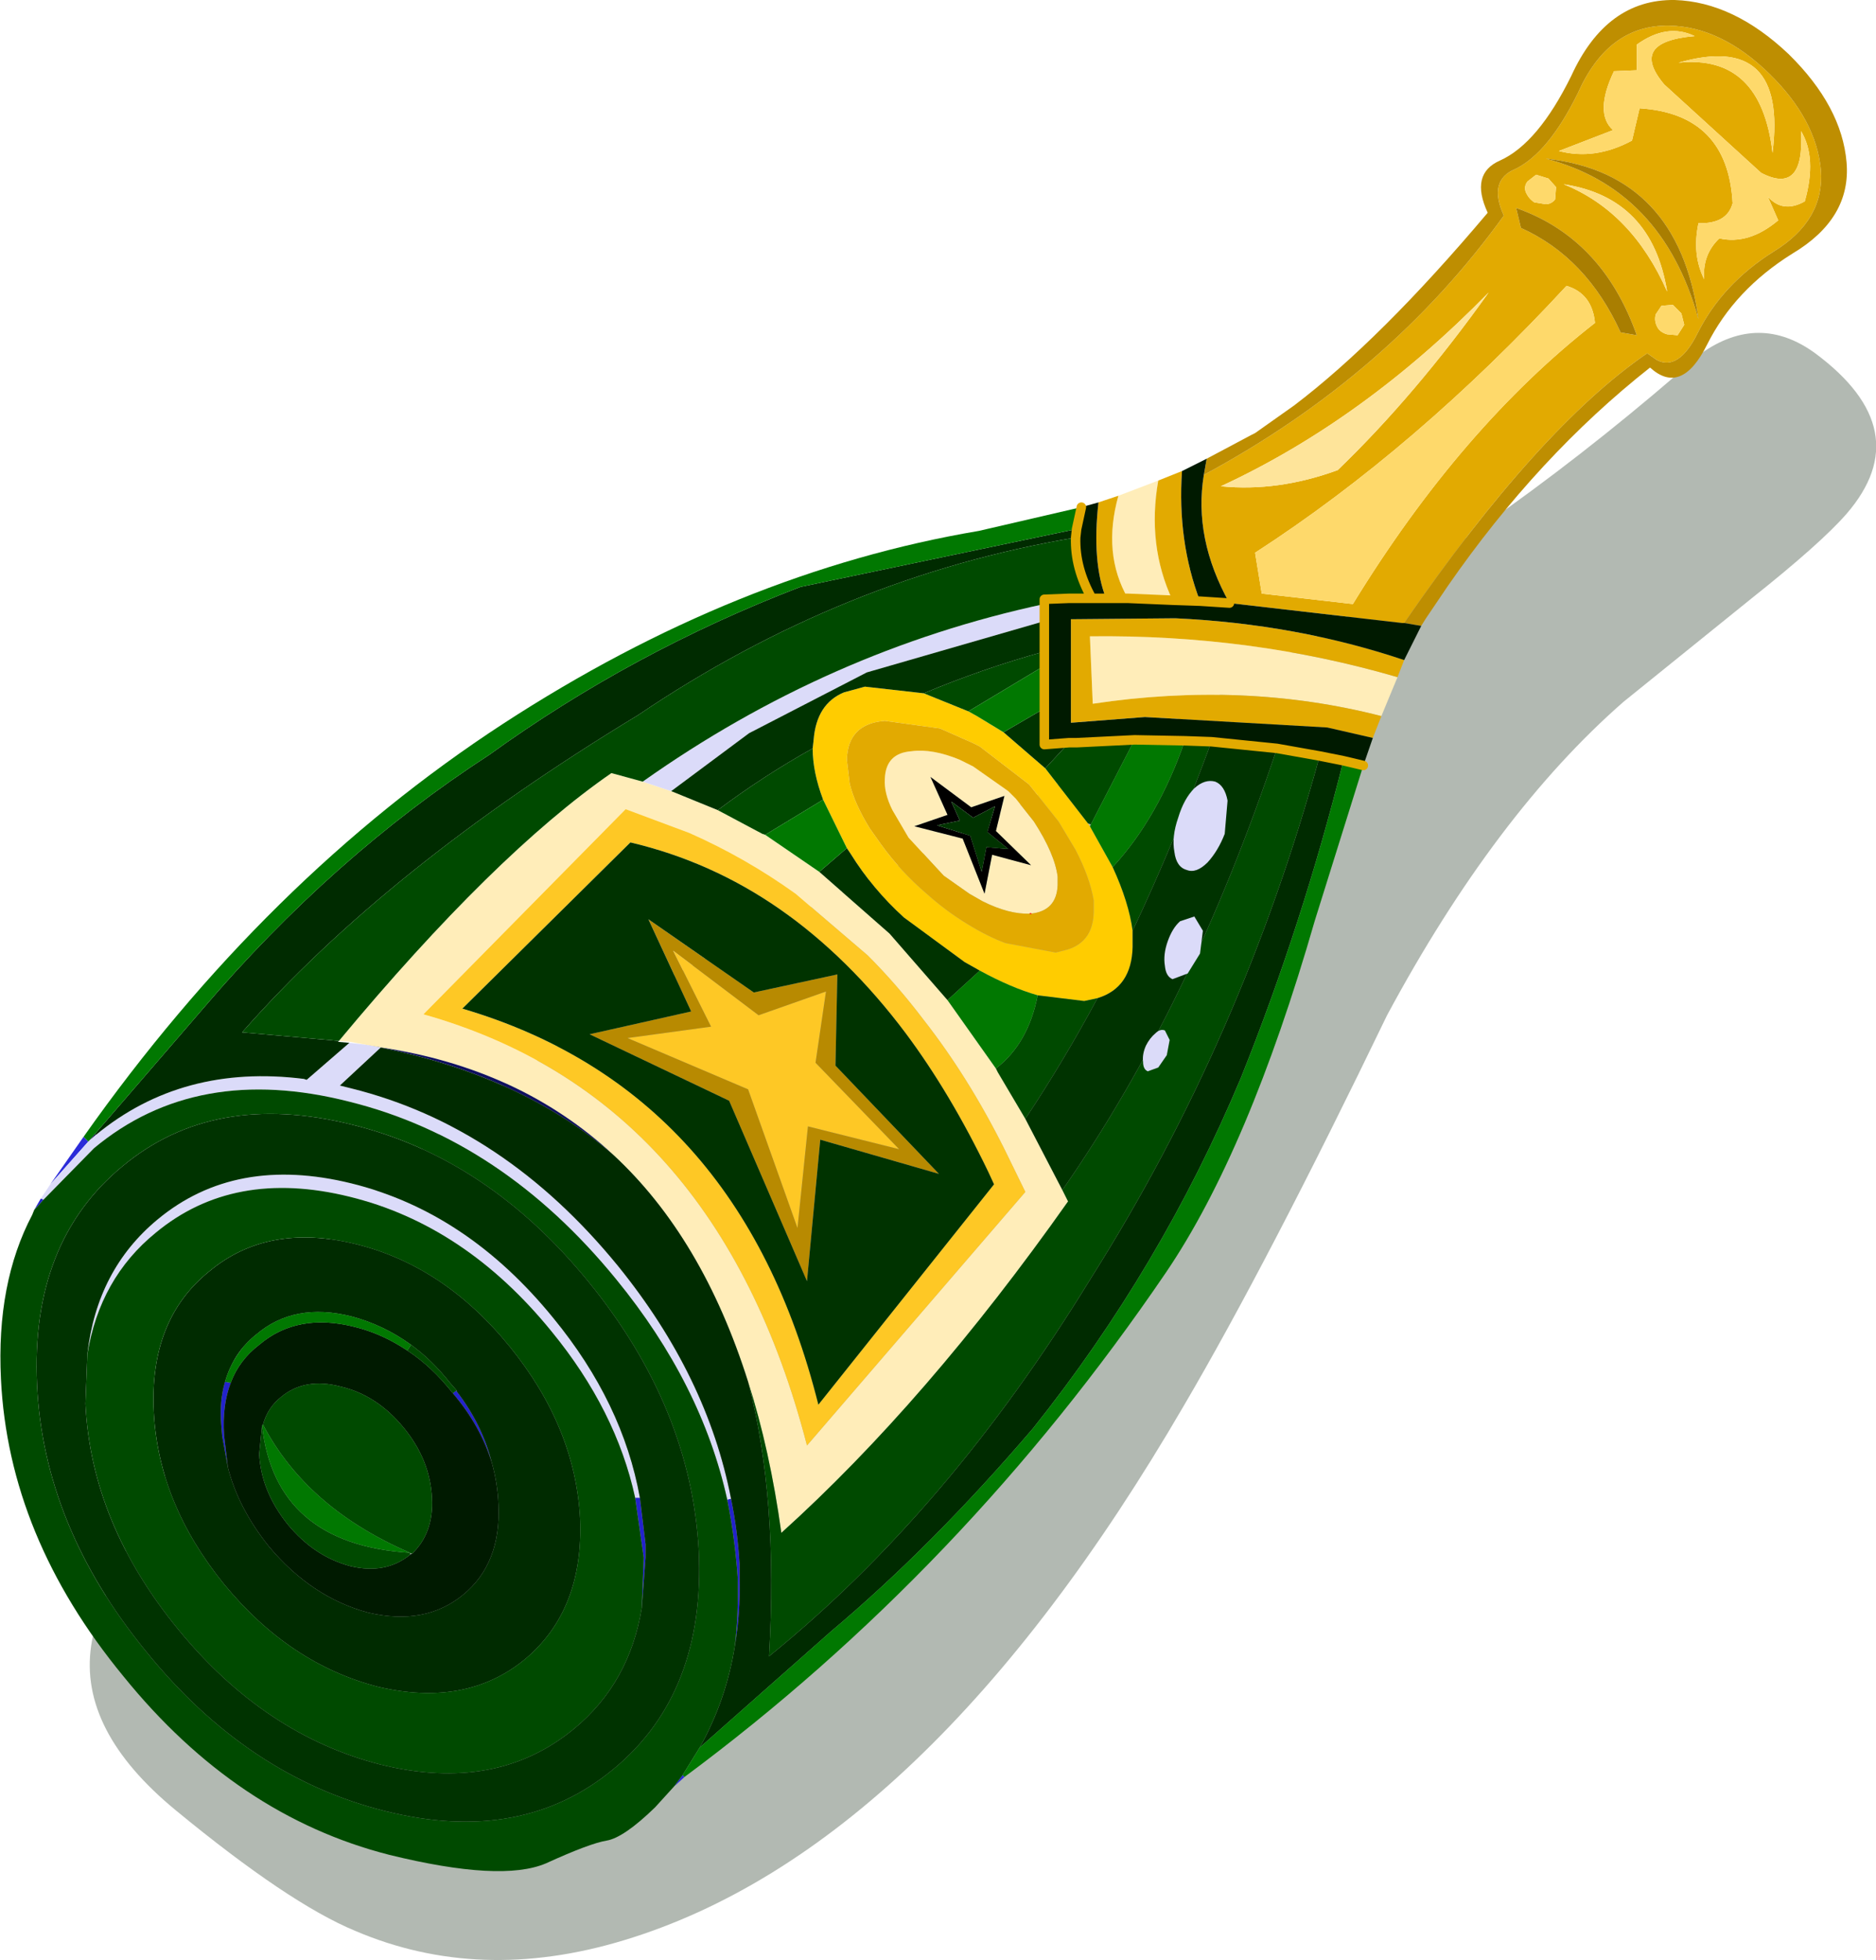 <?xml version="1.0" encoding="UTF-8" standalone="no"?>
<svg xmlns:xlink="http://www.w3.org/1999/xlink" height="103.2px" width="98.8px" xmlns="http://www.w3.org/2000/svg">
  <g transform="matrix(1.0, 0.0, 0.0, 1.0, 48.6, 49.25)">
    <path d="M43.65 -17.75 L36.9 -12.3 Q30.15 -6.4 24.45 4.2 18.15 17.25 13.75 24.75 0.15 48.1 -15.75 52.9 -23.35 55.2 -29.9 52.4 -33.4 50.95 -39.35 46.05 -44.45 41.85 -43.8 37.4 -43.35 34.2 -38.0 25.1 -28.5 8.9 -6.55 -1.2 15.4 -11.35 30.8 -22.5 35.95 -26.2 41.0 -30.65 44.05 -32.8 47.0 -30.65 52.45 -26.6 48.65 -22.2 47.3 -20.65 43.65 -17.75" fill="#001a00" fill-opacity="0.302" fill-rule="evenodd" stroke="none"/>
    <path d="M10.3 -23.15 L12.4 -23.95 Q11.8 -20.55 13.15 -17.65 L10.8 -17.75 Q9.45 -20.1 10.3 -23.15 M0.4 -8.35 L1.3 -6.35 -0.45 -5.75 2.1 -5.1 3.25 -2.2 3.65 -4.25 5.7 -3.7 3.85 -5.5 4.3 -7.35 2.55 -6.75 0.4 -8.35 M5.65 -1.15 Q4.55 -1.1 3.15 -1.8 L2.45 -2.2 1.1 -3.15 -0.75 -5.15 -1.6 -6.6 Q-2.05 -7.5 -2.0 -8.25 -1.95 -9.6 -0.6 -9.7 0.5 -9.85 1.95 -9.25 2.25 -9.1 2.65 -8.9 L4.5 -7.6 4.9 -7.2 5.85 -6.0 Q6.95 -4.3 7.1 -3.1 L7.1 -2.65 Q7.05 -1.3 5.7 -1.15 L5.65 -1.15 M5.4 9.65 L7.35 13.4 7.65 14.0 Q0.2 24.55 -7.45 31.45 -8.05 27.1 -9.2 23.5 -11.6 15.9 -16.3 11.55 -21.2 7.0 -28.5 5.9 L-29.35 5.75 -30.15 5.6 -30.75 5.55 Q-22.55 -4.3 -16.4 -8.55 L-14.75 -8.1 -13.4 -7.65 -13.25 -7.6 -10.8 -6.6 -8.45 -5.35 -8.3 -5.3 -5.45 -3.35 -1.75 -0.1 1.3 3.4 3.85 7.0 3.95 7.2 5.4 9.65 M24.15 -11.55 Q16.95 -13.4 8.95 -12.2 L8.8 -15.75 Q17.3 -15.85 25.0 -13.6 L24.15 -11.55 M4.3 11.25 Q2.4 7.45 0.05 4.45 -1.35 2.6 -2.9 1.05 L-6.7 -2.2 Q-9.35 -4.1 -12.3 -5.4 L-15.65 -6.65 -26.3 4.15 Q-10.85 8.5 -6.1 26.85 L5.4 13.5 4.3 11.25" fill="#ffedb9" fill-rule="evenodd" stroke="none"/>
    <path d="M4.3 11.25 L5.4 13.5 -6.1 26.85 Q-10.85 8.5 -26.3 4.15 L-15.65 -6.65 -12.3 -5.4 Q-9.35 -4.1 -6.7 -2.2 L-2.9 1.05 Q-1.35 2.6 0.05 4.45 2.4 7.45 4.3 11.25 M3.45 12.45 Q1.45 8.3 -0.9 5.15 -3.9 1.15 -7.55 -1.4 -11.15 -3.9 -15.4 -4.9 L-24.25 3.85 Q-9.65 8.15 -5.5 24.7 L3.75 13.1 3.45 12.45 M-5.1 2.95 L-5.65 6.7 -1.25 11.25 -6.05 10.05 -6.6 15.4 -9.2 8.1 -15.55 5.4 -11.15 4.8 -13.15 0.8 -8.65 4.2 -5.1 2.95" fill="#fec825" fill-rule="evenodd" stroke="none"/>
    <path d="M-16.3 11.55 Q-21.1 7.4 -28.55 5.9 L-29.35 5.75 -28.5 5.9 Q-21.2 7.0 -16.3 11.55" fill="#10105f" fill-rule="evenodd" stroke="none"/>
    <path d="M3.0 -9.95 L2.6 -10.15 0.9 -10.9 -2.0 -11.3 Q-3.95 -11.15 -4.0 -9.25 L-3.85 -8.0 Q-3.6 -6.95 -2.8 -5.65 L-2.2 -4.8 Q-1.15 -3.35 0.2 -2.2 1.2 -1.3 2.35 -0.6 3.4 0.05 4.35 0.4 L7.0 0.9 7.4 0.8 Q8.95 0.45 9.0 -1.2 L9.0 -1.85 Q8.8 -3.05 8.05 -4.5 L7.15 -6.0 5.6 -7.95 3.0 -9.95 M2.4 -11.8 L2.85 -11.55 4.25 -10.7 6.45 -8.8 8.7 -5.9 8.8 -5.75 10.0 -3.6 Q10.85 -1.75 11.05 -0.25 L11.05 0.6 Q11.0 2.75 9.2 3.3 L8.5 3.45 6.05 3.15 Q4.65 2.75 3.0 1.85 L2.2 1.4 -1.0 -0.95 Q-2.65 -2.45 -3.8 -4.3 L-4.0 -4.6 -5.25 -7.15 Q-5.8 -8.6 -5.8 -9.85 L-5.75 -10.3 Q-5.6 -12.2 -4.15 -12.8 L-3.05 -13.1 0.05 -12.75 2.4 -11.8" fill="#ffcc00" fill-rule="evenodd" stroke="none"/>
    <path d="M32.3 -40.05 L31.85 -39.7 Q31.65 -39.45 31.75 -39.15 31.9 -38.8 32.2 -38.6 L32.8 -38.5 Q33.1 -38.5 33.3 -38.75 L33.35 -39.4 32.95 -39.85 32.3 -40.05 M37.6 -45.55 L36.4 -45.5 Q35.35 -43.3 36.35 -42.4 L33.5 -41.3 Q35.4 -40.8 37.35 -41.85 L37.75 -43.55 Q42.4 -43.25 42.65 -38.55 42.35 -37.45 40.85 -37.5 40.5 -35.85 41.15 -34.55 41.05 -35.85 41.95 -36.7 43.5 -36.35 45.05 -37.65 L44.5 -38.9 Q45.3 -38.0 46.45 -38.65 47.1 -40.95 46.25 -42.35 46.45 -38.95 44.15 -40.15 L39.05 -44.8 Q37.15 -47.05 40.65 -47.35 39.2 -48.05 37.6 -46.9 L37.6 -45.55 M31.5 -37.25 Q34.95 -35.7 36.75 -31.75 L37.6 -31.6 Q35.8 -36.7 31.25 -38.3 L31.5 -37.25 M14.8 -24.25 Q24.55 -29.5 30.6 -37.9 29.75 -39.75 31.2 -40.35 32.95 -41.2 34.5 -44.35 36.1 -47.95 39.3 -47.9 42.05 -47.85 44.6 -45.35 47.05 -42.95 47.3 -40.3 47.5 -37.65 44.8 -36.0 42.1 -34.3 40.8 -31.7 39.8 -29.7 38.65 -30.3 L38.15 -30.65 Q32.45 -26.75 25.35 -16.45 L25.25 -16.45 16.15 -17.5 Q14.25 -20.9 14.8 -24.25 M35.4 -32.25 Q35.25 -33.8 33.9 -34.2 26.0 -25.65 17.5 -20.15 L17.85 -18.0 22.65 -17.45 Q28.35 -26.75 35.4 -32.25 M38.6 -32.7 Q38.5 -32.35 38.7 -32.0 38.85 -31.75 39.2 -31.65 L39.75 -31.6 40.1 -32.15 39.95 -32.75 39.5 -33.2 38.9 -33.15 38.6 -32.7 M33.75 -39.55 Q37.35 -38.1 39.2 -33.9 38.4 -38.85 33.75 -39.55 M12.4 -23.95 L13.65 -24.45 Q13.4 -20.75 14.6 -17.6 L13.15 -17.65 Q11.8 -20.55 12.4 -23.95 M10.8 -17.75 L9.65 -17.75 Q8.9 -19.65 9.25 -22.8 L10.3 -23.15 Q9.45 -20.1 10.8 -17.75 M23.7 -10.4 L21.3 -10.95 11.7 -11.5 7.8 -11.2 7.8 -16.65 13.3 -16.7 Q19.7 -16.4 25.35 -14.5 L25.0 -13.6 Q17.3 -15.85 8.8 -15.75 L8.95 -12.2 Q16.95 -13.4 24.15 -11.55 L23.7 -10.4 M3.0 -9.95 L5.6 -7.95 7.15 -6.0 8.05 -4.5 Q8.8 -3.05 9.0 -1.85 L9.0 -1.2 Q8.95 0.45 7.4 0.8 L7.0 0.9 4.35 0.4 Q3.4 0.05 2.35 -0.6 1.2 -1.3 0.2 -2.2 -1.15 -3.35 -2.2 -4.8 L-2.8 -5.65 Q-3.6 -6.95 -3.85 -8.0 L-4.0 -9.25 Q-3.95 -11.15 -2.0 -11.3 L0.9 -10.9 2.6 -10.15 3.0 -9.95 M5.7 -1.15 Q7.05 -1.3 7.1 -2.65 L7.1 -3.1 Q6.95 -4.3 5.85 -6.0 L4.9 -7.2 4.5 -7.6 2.65 -8.9 Q2.25 -9.1 1.95 -9.25 0.5 -9.85 -0.6 -9.7 -1.95 -9.6 -2.0 -8.25 -2.05 -7.5 -1.6 -6.6 L-0.75 -5.15 1.1 -3.15 2.45 -2.2 3.15 -1.8 Q4.55 -1.1 5.65 -1.15 L5.7 -1.15 M29.8 -33.85 Q23.25 -27.15 15.7 -23.65 18.7 -23.35 21.85 -24.5 25.95 -28.45 29.8 -33.85 M40.85 -32.45 Q39.8 -40.15 32.8 -40.9 38.95 -39.3 40.85 -32.45 M39.8 -45.95 Q44.15 -46.4 44.75 -41.2 45.55 -47.6 39.8 -45.95" fill="#e2aa01" fill-rule="evenodd" stroke="none"/>
    <path d="M-27.0 32.6 L-27.0 32.5 -27.0 32.55 -27.0 32.6" fill="#161783" fill-rule="evenodd" stroke="none"/>
    <path d="M37.6 -45.55 L37.6 -46.9 Q39.2 -48.05 40.65 -47.35 37.15 -47.05 39.05 -44.8 L44.15 -40.15 Q46.45 -38.95 46.25 -42.35 47.1 -40.95 46.45 -38.65 45.3 -38.0 44.5 -38.9 L45.05 -37.65 Q43.5 -36.35 41.95 -36.7 41.05 -35.85 41.15 -34.55 40.5 -35.85 40.85 -37.5 42.35 -37.45 42.65 -38.55 42.4 -43.25 37.75 -43.55 L37.35 -41.85 Q35.4 -40.8 33.5 -41.3 L36.35 -42.4 Q35.35 -43.3 36.4 -45.5 L37.6 -45.55 M32.3 -40.05 L32.95 -39.85 33.35 -39.4 33.3 -38.75 Q33.1 -38.5 32.8 -38.5 L32.2 -38.6 Q31.9 -38.8 31.75 -39.15 31.65 -39.45 31.85 -39.7 L32.3 -40.05 M38.6 -32.7 L38.9 -33.15 39.5 -33.2 39.95 -32.75 40.1 -32.15 39.75 -31.6 39.2 -31.65 Q38.85 -31.75 38.7 -32.0 38.5 -32.35 38.6 -32.7 M35.4 -32.25 Q28.35 -26.75 22.65 -17.45 L17.85 -18.0 17.5 -20.15 Q26.0 -25.65 33.9 -34.2 35.25 -33.8 35.4 -32.25 M39.8 -45.95 Q45.55 -47.6 44.75 -41.2 44.15 -46.4 39.8 -45.95" fill="#fed96b" fill-rule="evenodd" stroke="none"/>
    <path d="M31.5 -37.25 L31.25 -38.3 Q35.8 -36.7 37.6 -31.6 L36.75 -31.75 Q34.95 -35.7 31.5 -37.25 M40.85 -32.45 Q38.95 -39.3 32.8 -40.9 39.8 -40.15 40.85 -32.45" fill="#a97e01" fill-rule="evenodd" stroke="none"/>
    <path d="M25.35 -16.45 Q32.45 -26.75 38.15 -30.65 L38.65 -30.3 Q39.8 -29.7 40.8 -31.7 42.1 -34.3 44.8 -36.0 47.5 -37.65 47.3 -40.3 47.05 -42.95 44.6 -45.35 42.05 -47.85 39.3 -47.9 36.1 -47.95 34.5 -44.35 32.95 -41.2 31.2 -40.35 29.75 -39.75 30.6 -37.9 24.55 -29.5 14.8 -24.25 L14.95 -25.1 17.3 -26.35 17.5 -26.45 19.55 -27.9 Q24.1 -31.35 29.75 -38.05 28.8 -40.1 30.4 -40.8 32.4 -41.7 34.15 -45.25 36.0 -49.3 39.6 -49.25 42.7 -49.15 45.6 -46.4 48.4 -43.65 48.65 -40.7 48.9 -37.75 45.8 -35.9 42.75 -34.0 41.3 -31.1 39.95 -28.4 38.3 -29.9 32.4 -25.25 27.65 -18.4 L26.5 -16.7 26.25 -16.3 25.35 -16.45" fill="#be8e01" fill-rule="evenodd" stroke="none"/>
    <path d="M33.75 -39.55 Q38.4 -38.85 39.2 -33.9 37.35 -38.1 33.75 -39.55" fill="#fedf85" fill-rule="evenodd" stroke="none"/>
    <path d="M-43.95 10.85 L-43.6 10.45 -43.55 10.5 -43.95 10.85" fill="#0c0c49" fill-rule="evenodd" stroke="none"/>
    <path d="M0.4 -8.35 L2.55 -6.75 4.3 -7.35 3.85 -5.5 5.7 -3.7 3.65 -4.25 3.25 -2.2 2.1 -5.1 -0.45 -5.75 1.3 -6.35 0.4 -8.35 M2.65 -6.2 L1.5 -7.05 1.95 -6.05 0.75 -5.8 2.5 -5.25 3.1 -3.35 3.35 -4.65 4.5 -4.55 3.4 -5.45 3.8 -6.8 2.65 -6.2" fill="#000000" fill-rule="evenodd" stroke="none"/>
    <path d="M29.8 -33.85 Q25.95 -28.45 21.85 -24.5 18.7 -23.35 15.7 -23.65 23.25 -27.15 29.8 -33.85" fill="#fee49a" fill-rule="evenodd" stroke="none"/>
    <path d="M-5.1 2.95 L-8.65 4.2 -13.15 0.8 -11.15 4.8 -15.55 5.4 -9.2 8.1 -6.6 15.4 -6.05 10.05 -1.25 11.25 -5.65 6.7 -5.1 2.95 M-4.5 2.05 L-4.6 6.85 0.85 12.55 -5.4 10.75 -6.1 18.2 -10.2 8.7 -17.55 5.2 -12.2 4.0 -14.45 -0.85 -8.9 3.0 -4.5 2.05" fill="#b88a01" fill-rule="evenodd" stroke="none"/>
    <path d="M-26.9 32.55 L-27.0 32.6 -26.95 32.55 -26.9 32.55" fill="#060728" fill-rule="evenodd" stroke="none"/>
    <path d="M-46.8 14.45 L-46.45 13.85 -46.3 13.9 -46.8 14.45 M-10.1 29.65 Q-9.75 31.35 -9.65 33.1 L-9.65 33.8 Q-9.6 35.7 -9.9 37.4 -9.7 35.7 -9.75 33.8 -9.9 31.7 -10.3 29.7 L-10.1 29.65 M-36.75 23.5 L-36.45 23.55 Q-36.9 24.75 -36.8 26.3 L-36.6 28.0 -36.9 26.35 -36.95 25.75 Q-37.05 24.5 -36.75 23.5 M-24.55 23.95 L-24.55 24.0 Q-23.2 25.75 -22.7 27.75 -23.3 25.8 -24.75 24.1 L-24.55 23.95 M-15.15 29.6 L-14.9 29.6 -14.6 32.05 -14.6 32.75 -14.8 35.4 -14.7 32.75 -15.15 29.6" fill="#2323cb" fill-rule="evenodd" stroke="none"/>
    <path d="M-44.2 10.6 L-43.95 10.85 -45.95 13.1 -44.2 10.6 M-12.55 44.3 L-13.1 44.8 -12.65 44.2 -12.55 44.3" fill="#2b2bd9" fill-rule="evenodd" stroke="none"/>
    <path d="M6.4 -17.45 L6.4 -16.55 -2.95 -13.85 -9.15 -10.65 -13.25 -7.6 -13.4 -7.65 -14.75 -8.1 Q-5.0 -15.0 6.4 -17.45 M-46.45 13.85 L-45.95 13.1 -43.95 10.85 -43.55 10.5 Q-39.0 6.75 -32.6 7.55 L-32.45 7.6 -30.2 5.65 -29.35 5.75 -28.55 5.9 -30.7 7.9 -30.1 8.05 Q-22.05 10.05 -16.05 17.4 -11.35 23.2 -10.1 29.65 L-10.3 29.7 Q-11.65 23.6 -16.15 18.1 -22.15 10.75 -30.2 8.75 -38.25 6.7 -43.65 11.2 L-46.3 13.9 -46.45 13.85 M-44.0 22.05 Q-43.5 17.6 -40.3 14.95 -36.2 11.55 -30.1 13.05 -24.0 14.55 -19.45 20.15 -15.8 24.6 -14.9 29.6 L-15.15 29.6 Q-16.15 25.0 -19.55 20.85 -24.1 15.25 -30.2 13.75 -36.3 12.25 -40.4 15.65 -43.35 18.05 -44.0 22.05" fill="#dbdbf9" fill-rule="evenodd" stroke="none"/>
    <path d="M20.9 -9.45 L22.15 -9.2 Q20.0 -0.6 16.75 7.5 12.55 17.5 5.8 25.95 0.5 32.15 -4.85 36.65 L-11.75 42.75 Q-10.35 40.25 -9.9 37.4 -9.6 35.7 -9.65 33.8 L-9.65 33.1 Q-9.75 31.35 -10.1 29.65 -11.35 23.2 -16.05 17.4 -22.05 10.05 -30.1 8.05 L-30.7 7.9 -28.55 5.9 Q-21.1 7.4 -16.3 11.55 -11.6 15.9 -9.2 23.5 -7.6 29.65 -8.1 37.95 1.35 30.3 8.85 18.05 16.85 5.4 20.9 -9.45 M-43.6 10.45 L-37.95 3.9 Q-31.1 -4.15 -22.85 -9.5 -15.3 -14.95 -6.45 -18.35 L8.1 -21.4 8.05 -20.95 Q-4.2 -18.9 -15.0 -11.6 -28.2 -3.6 -35.85 5.1 L-30.75 5.55 -30.8 5.6 -30.2 5.65 -32.45 7.6 -32.6 7.55 Q-39.0 6.75 -43.55 10.5 L-43.6 10.45 M-26.95 21.55 Q-28.4 20.5 -30.1 20.05 -33.1 19.3 -35.1 21.0 -36.3 21.95 -36.75 23.5 -37.05 24.5 -36.95 25.75 L-36.9 26.35 -36.6 28.0 Q-36.05 30.15 -34.45 32.15 -32.2 34.85 -29.2 35.65 -26.2 36.35 -24.2 34.7 -22.2 33.05 -22.35 29.95 -22.4 28.8 -22.7 27.75 -23.2 25.75 -24.55 24.0 L-24.55 23.95 -24.9 23.55 Q-25.85 22.35 -26.95 21.55 M-21.75 21.65 Q-18.3 25.9 -18.05 30.7 -17.85 35.5 -20.95 38.1 -24.05 40.65 -28.7 39.55 -33.35 38.35 -36.8 34.15 -40.25 29.9 -40.5 25.1 -40.75 20.25 -37.6 17.7 -34.5 15.1 -29.85 16.25 -25.2 17.4 -21.75 21.65" fill="#002b00" fill-rule="evenodd" stroke="none"/>
    <path d="M25.35 -16.45 L26.25 -16.3 25.35 -14.5 Q19.7 -16.4 13.3 -16.7 L7.8 -16.65 7.8 -11.2 11.7 -11.5 21.3 -10.95 23.7 -10.4 23.2 -8.95 22.15 -9.2 20.9 -9.45 18.65 -9.85 15.2 -10.2 13.8 -10.25 11.15 -10.3 8.1 -10.15 7.7 -10.15 6.4 -10.05 6.4 -11.95 6.4 -14.2 6.4 -14.95 6.4 -16.55 6.4 -17.45 6.4 -17.7 7.7 -17.75 8.2 -17.75 8.9 -17.75 9.65 -17.75 8.9 -17.75 Q8.0 -19.35 8.05 -20.95 L8.1 -21.4 8.35 -22.55 9.25 -22.8 Q8.9 -19.65 9.65 -17.75 L10.8 -17.75 13.15 -17.65 14.6 -17.6 16.15 -17.5 25.25 -16.45 25.35 -16.45 M14.95 -25.1 L14.8 -24.25 Q14.25 -20.9 16.15 -17.5 L14.6 -17.6 Q13.4 -20.75 13.65 -24.45 L14.95 -25.1 M-26.9 32.55 Q-25.75 31.45 -25.85 29.6 -25.95 27.6 -27.35 25.9 -28.75 24.2 -30.65 23.75 -32.55 23.25 -33.8 24.3 -34.5 24.85 -34.75 25.75 L-34.8 25.8 -34.95 27.3 Q-34.85 29.25 -33.45 31.0 -32.05 32.7 -30.15 33.2 -28.3 33.65 -27.0 32.6 L-26.9 32.55 M-36.45 23.55 Q-36.0 22.35 -34.95 21.55 -32.95 19.85 -29.95 20.6 -28.5 20.95 -27.15 21.85 -25.85 22.7 -24.75 24.1 -23.3 25.8 -22.7 27.75 -22.4 28.8 -22.35 29.95 -22.2 33.05 -24.2 34.7 -26.2 36.35 -29.2 35.65 -32.2 34.85 -34.45 32.15 -36.05 30.15 -36.6 28.0 L-36.8 26.3 Q-36.9 24.75 -36.45 23.55" fill="#001a00" fill-rule="evenodd" stroke="none"/>
    <path d="M8.9 -17.75 L8.2 -17.75 7.7 -17.75 6.4 -17.7 6.4 -17.45 Q-5.0 -15.0 -14.75 -8.1 L-16.4 -8.55 Q-22.55 -4.3 -30.75 5.55 L-35.85 5.1 Q-28.2 -3.6 -15.0 -11.6 -4.2 -18.9 8.05 -20.95 8.0 -19.35 8.9 -17.75 M6.4 -14.95 L6.4 -14.2 2.4 -11.8 0.05 -12.75 Q3.15 -14.05 6.4 -14.95 M7.7 -10.15 L8.1 -10.15 11.15 -10.3 8.85 -5.85 8.7 -5.9 6.45 -8.8 7.7 -10.15 M13.8 -10.25 L15.2 -10.2 Q13.25 -4.9 11.05 -0.25 10.85 -1.75 10.0 -3.6 12.4 -6.2 13.8 -10.25 M18.65 -9.85 L20.9 -9.45 Q16.85 5.4 8.85 18.05 1.35 30.3 -8.1 37.95 -7.6 29.65 -9.2 23.5 -8.05 27.1 -7.45 31.45 0.2 24.55 7.65 14.0 L7.35 13.4 Q14.15 3.65 18.65 -9.85 M9.2 3.3 Q7.4 6.65 5.4 9.65 L3.95 7.2 3.85 7.0 Q5.55 5.7 6.05 3.15 L8.5 3.45 9.2 3.3 M-13.1 44.8 L-14.1 45.9 Q-15.75 47.5 -16.65 47.65 -17.55 47.8 -19.85 48.85 -22.2 49.85 -28.1 48.4 -36.15 46.35 -42.1 39.0 -48.15 31.65 -48.55 23.35 -48.8 18.3 -46.9 14.7 L-46.8 14.45 -46.3 13.9 -43.65 11.2 Q-38.25 6.7 -30.2 8.75 -22.15 10.75 -16.15 18.1 -11.65 23.6 -10.3 29.7 -9.9 31.7 -9.75 33.8 -9.7 35.7 -9.9 37.4 -10.35 40.25 -11.75 42.75 L-12.65 44.2 -13.1 44.8 M-5.8 -9.85 Q-5.8 -8.6 -5.25 -7.15 L-8.3 -5.3 -8.45 -5.35 -10.8 -6.6 Q-8.4 -8.4 -5.8 -9.85 M-34.75 25.75 Q-34.5 24.85 -33.8 24.3 -32.55 23.25 -30.65 23.75 -28.75 24.2 -27.35 25.9 -25.95 27.6 -25.85 29.6 -25.75 31.45 -26.9 32.55 L-27.0 32.5 -27.0 32.6 Q-28.3 33.65 -30.15 33.2 -32.05 32.7 -33.45 31.0 -34.85 29.25 -34.95 27.3 L-34.8 25.8 Q-34.1 32.05 -27.0 32.5 -32.45 30.15 -34.75 25.75 M-27.15 21.85 L-26.95 21.55 Q-25.85 22.35 -24.9 23.55 L-24.55 23.95 -24.75 24.1 Q-25.85 22.7 -27.15 21.85 M-21.75 21.65 Q-25.2 17.4 -29.85 16.25 -34.5 15.1 -37.6 17.7 -40.75 20.25 -40.5 25.1 -40.25 29.9 -36.8 34.15 -33.35 38.35 -28.7 39.55 -24.05 40.65 -20.95 38.1 -17.85 35.5 -18.05 30.7 -18.3 25.9 -21.75 21.65 M-44.0 22.05 Q-43.35 18.05 -40.4 15.65 -36.3 12.25 -30.2 13.75 -24.1 15.25 -19.55 20.85 -16.15 25.0 -15.15 29.6 L-14.7 32.75 -14.8 35.4 Q-15.45 39.35 -18.35 41.75 -22.45 45.15 -28.55 43.65 -34.65 42.1 -39.2 36.55 -43.8 30.95 -44.1 24.65 L-44.0 22.05 M-16.25 43.85 Q-11.45 39.85 -11.8 32.4 -12.2 24.9 -17.55 18.3 -22.9 11.7 -30.1 9.95 -37.35 8.15 -42.15 12.15 -47.0 16.15 -46.65 23.65 -46.3 31.1 -40.9 37.7 -35.55 44.3 -28.3 46.1 -21.1 47.9 -16.25 43.85" fill="#004a00" fill-rule="evenodd" stroke="none"/>
    <path d="M6.4 -16.55 L6.4 -14.95 Q3.15 -14.05 0.05 -12.75 L-3.05 -13.1 -4.15 -12.8 Q-5.6 -12.2 -5.75 -10.3 L-5.8 -9.85 Q-8.4 -8.4 -10.8 -6.6 L-13.25 -7.6 -9.15 -10.65 -2.95 -13.85 6.4 -16.55 M6.4 -11.95 L6.4 -10.05 7.7 -10.15 6.45 -8.8 4.25 -10.7 6.4 -11.95 M15.2 -10.2 L18.65 -9.85 Q14.15 3.65 7.35 13.4 L5.4 9.65 Q7.4 6.65 9.2 3.3 11.0 2.75 11.05 0.6 L11.05 -0.25 Q13.25 -4.9 15.2 -10.2 M2.65 -6.2 L3.8 -6.8 3.4 -5.45 4.5 -4.55 3.35 -4.65 3.1 -3.35 2.5 -5.25 0.75 -5.8 1.95 -6.05 1.5 -7.05 2.65 -6.2 M3.0 1.85 L1.3 3.4 -1.75 -0.1 -5.45 -3.35 -4.0 -4.6 -3.8 -4.3 Q-2.65 -2.45 -1.0 -0.95 L2.2 1.4 3.0 1.85 M3.45 12.45 L3.75 13.1 -5.5 24.7 Q-9.65 8.15 -24.25 3.85 L-15.4 -4.9 Q-11.15 -3.9 -7.55 -1.4 -3.9 1.15 -0.9 5.15 1.45 8.3 3.45 12.45 M-4.5 2.05 L-8.9 3.0 -14.45 -0.85 -12.2 4.0 -17.55 5.2 -10.2 8.7 -6.1 18.2 -5.4 10.75 0.85 12.55 -4.6 6.85 -4.5 2.05 M-14.9 29.6 Q-15.8 24.6 -19.45 20.15 -24.0 14.55 -30.1 13.05 -36.2 11.55 -40.3 14.95 -43.5 17.6 -44.0 22.05 L-44.1 24.65 Q-43.8 30.95 -39.2 36.55 -34.65 42.1 -28.55 43.65 -22.45 45.15 -18.35 41.75 -15.45 39.35 -14.8 35.4 L-14.6 32.75 -14.6 32.05 -14.9 29.6 M-16.25 43.85 Q-21.1 47.9 -28.3 46.1 -35.55 44.3 -40.9 37.7 -46.3 31.1 -46.65 23.65 -47.0 16.15 -42.15 12.15 -37.35 8.15 -30.1 9.95 -22.9 11.7 -17.55 18.3 -12.2 24.9 -11.8 32.4 -11.45 39.85 -16.25 43.85" fill="#003300" fill-rule="evenodd" stroke="none"/>
    <path d="M6.4 -14.2 L6.4 -11.95 4.25 -10.7 2.85 -11.55 2.4 -11.8 6.4 -14.2 M11.15 -10.3 L13.8 -10.25 Q12.4 -6.2 10.0 -3.6 L8.8 -5.75 8.85 -5.85 11.15 -10.3 M22.15 -9.2 L23.2 -8.95 20.65 -0.8 Q17.15 11.35 12.8 17.75 2.15 33.4 -12.55 44.3 L-12.65 44.2 -11.75 42.75 -4.85 36.65 Q0.5 32.15 5.8 25.95 12.55 17.5 16.75 7.5 20.0 -0.6 22.15 -9.2 M8.35 -22.55 L8.1 -21.4 -6.45 -18.35 Q-15.3 -14.95 -22.85 -9.5 -31.1 -4.15 -37.95 3.9 L-43.6 10.45 -43.95 10.85 -44.2 10.6 Q-34.6 -3.0 -22.1 -11.15 -9.8 -19.15 2.95 -21.3 L8.35 -22.55 M6.05 3.15 Q5.55 5.7 3.85 7.0 L1.3 3.4 3.0 1.85 Q4.65 2.75 6.05 3.15 M-4.0 -4.6 L-5.45 -3.35 -8.3 -5.3 -5.25 -7.15 -4.0 -4.6 M-34.8 25.8 L-34.75 25.75 Q-32.45 30.15 -27.0 32.5 -34.1 32.05 -34.8 25.8 M-36.75 23.5 Q-36.3 21.95 -35.1 21.0 -33.1 19.3 -30.1 20.05 -28.4 20.5 -26.95 21.55 L-27.15 21.85 Q-28.5 20.95 -29.95 20.6 -32.95 19.85 -34.95 21.55 -36.0 22.35 -36.45 23.55 L-36.75 23.5" fill="#017801" fill-rule="evenodd" stroke="none"/>
    <path d="M13.15 -17.65 L10.8 -17.75 9.65 -17.75 8.9 -17.75 8.2 -17.75 7.7 -17.75 6.4 -17.7 6.4 -17.45 6.4 -16.55 6.4 -14.95 6.4 -14.2 6.4 -11.95 6.4 -10.05 7.7 -10.15 8.1 -10.15 11.15 -10.3 13.8 -10.25 15.2 -10.2 18.65 -9.85 20.9 -9.45 22.15 -9.2 23.2 -8.95 M14.6 -17.6 L13.15 -17.65 M14.6 -17.6 L16.15 -17.5 M8.1 -21.4 L8.35 -22.55 M8.1 -21.4 L8.05 -20.95 Q8.0 -19.35 8.9 -17.75" fill="none" stroke="#e2aa01" stroke-linecap="round" stroke-linejoin="round" stroke-width="0.5"/>
    <path d="M5.7 -1.15 L5.65 -1.15" fill="none" stroke="#ff0000" stroke-linecap="round" stroke-linejoin="round" stroke-width="0.05"/>
    <path d="M16.05 -7.1 L15.9 -5.35 Q15.55 -4.45 15.0 -3.85 14.4 -3.25 13.9 -3.45 13.35 -3.6 13.25 -4.4 13.1 -5.2 13.45 -6.2 13.75 -7.2 14.3 -7.75 14.85 -8.25 15.4 -8.1 15.9 -7.9 16.05 -7.1 M14.3 -1.0 L14.75 -0.25 14.6 0.95 13.95 2.0 13.15 2.3 Q12.8 2.15 12.75 1.6 12.65 1.0 12.9 0.3 13.15 -0.4 13.55 -0.75 L14.3 -1.0 M12.25 5.15 Q12.5 4.9 12.75 5.0 L13.0 5.5 12.85 6.3 12.4 6.95 11.85 7.15 Q11.6 7.05 11.6 6.65 11.55 6.25 11.75 5.8 11.95 5.4 12.25 5.15" fill="#dbdbf9" fill-rule="evenodd" stroke="none"/>
  </g>
</svg>
